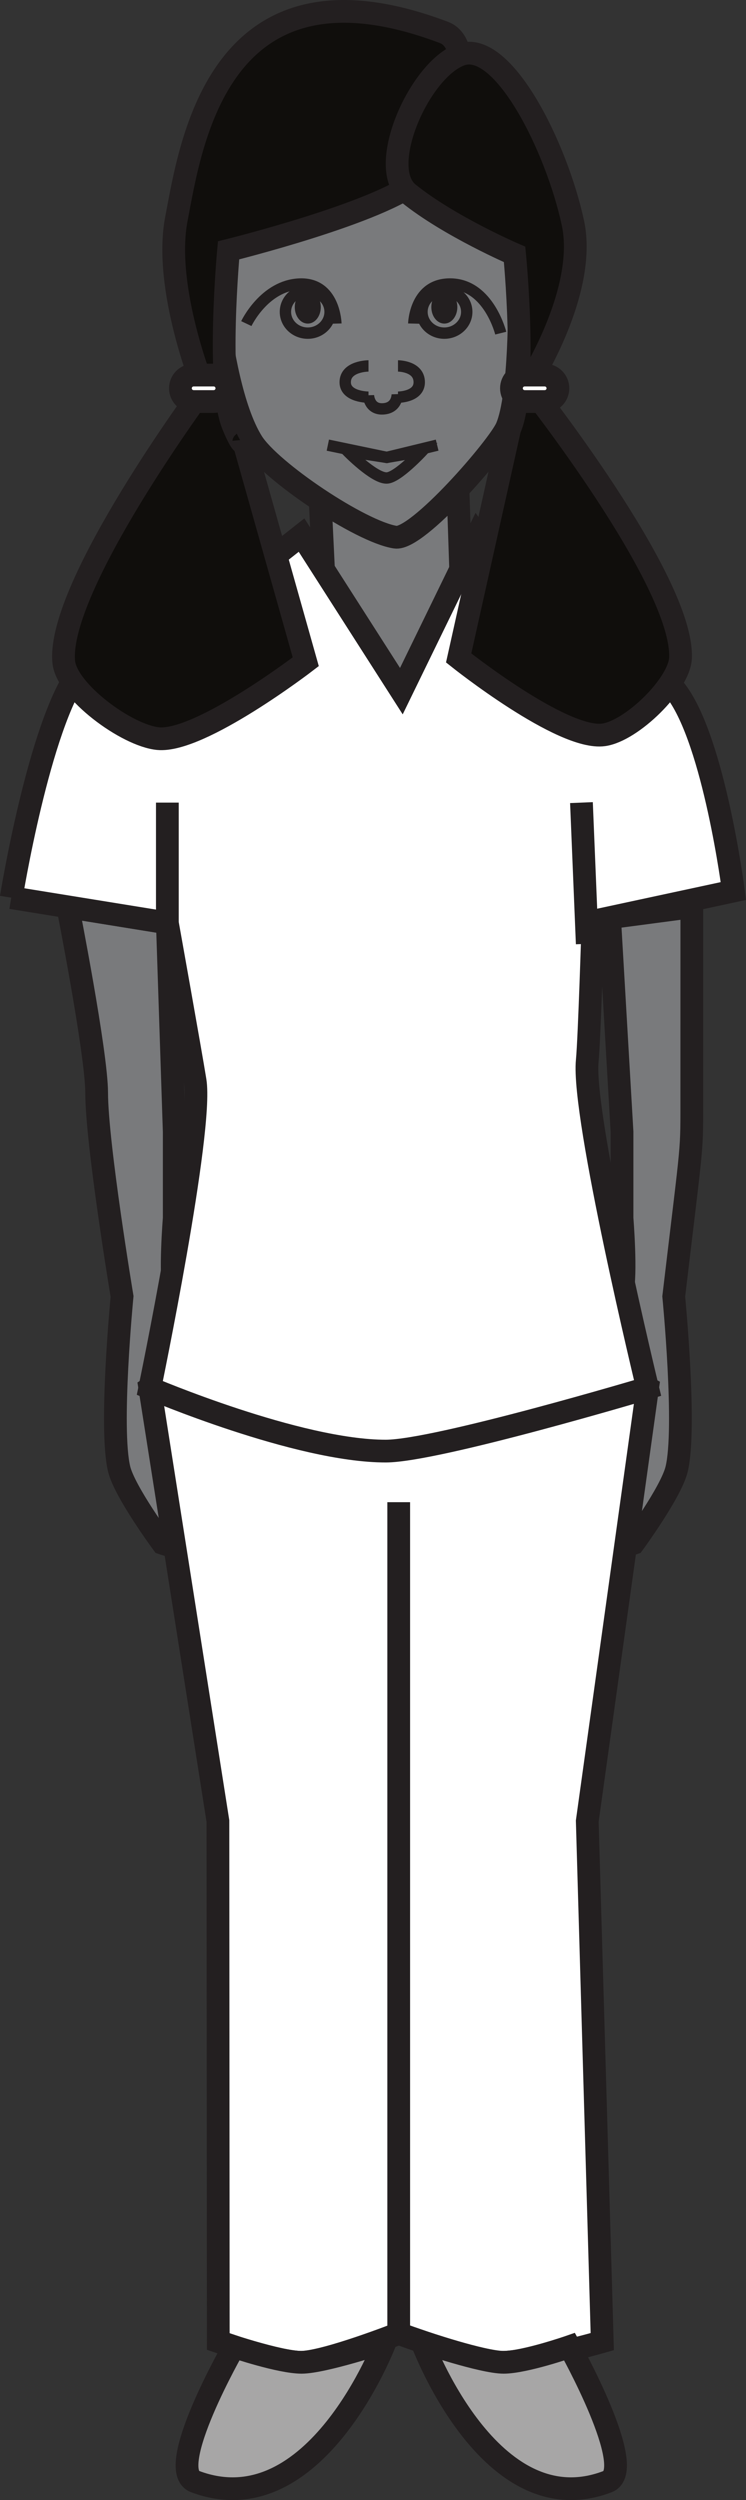 <?xml version="1.0" encoding="UTF-8"?>
<svg xmlns="http://www.w3.org/2000/svg" xmlns:xlink="http://www.w3.org/1999/xlink" width="83.91pt" height="281.21pt" viewBox="0 0 83.91 281.21" version="1.1">
<rect x="0" y="0" width="83.91" height="281.21" fill="#333333" stroke="none"/>
<defs>
<clipPath id="clip1">
  <path d="M 53 87 L 83.91 87 L 83.91 189 L 53 189 Z M 53 87 "/>
</clipPath>
<clipPath id="clip2">
  <path d="M 2 130 L 83.91 130 L 83.91 281 L 2 281 Z M 2 130 "/>
</clipPath>
<clipPath id="clip3">
  <path d="M 0 45 L 83.91 45 L 83.91 178 L 0 178 Z M 0 45 "/>
</clipPath>
<clipPath id="clip4">
  <path d="M 6 248 L 58 248 L 58 281.211 L 6 281.211 Z M 6 248 "/>
</clipPath>
<clipPath id="clip5">
  <path d="M 32 248 L 83.91 248 L 83.91 281.211 L 32 281.211 Z M 32 248 "/>
</clipPath>
<clipPath id="clip6">
  <path d="M 30 0 L 83.91 0 L 83.91 98 L 30 98 Z M 30 0 "/>
</clipPath>
</defs>
<g id="surface1">
<path style=" stroke:none;fill-rule:nonzero;fill:rgb(47.34%,48.018%,48.468%);fill-opacity:1;" d="M 50.82 81.488 L 35.227 72.125 L 35.227 57.145 L 50.82 57.145 Z M 50.82 81.488 "/>
<path style=" stroke:none;fill-rule:nonzero;fill:rgb(47.34%,48.018%,48.468%);fill-opacity:1;" d="M 67.699 173.594 C 67.188 172.16 69.672 169.582 69.965 168.035 C 70.277 166.359 69.965 161.074 69.965 161.074 L 67.699 165.258 L 67.699 149.062 C 67.699 149.062 69.668 146.508 69.965 145.352 C 70.48 143.402 69.965 137.023 69.965 137.023 L 69.965 127.305 L 68.562 103.227 L 77.816 102 C 77.816 102 77.816 118.453 77.812 122.941 C 77.805 130.086 77.98 127.266 75.781 145.824 C 75.781 145.824 77.227 160.668 76.105 165.258 C 75.488 167.82 71.258 173.594 71.258 173.594 C 71.258 173.594 68.117 174.719 67.699 173.594 "/>
<g clip-path="url(#clip1)" clip-rule="nonzero">
<path style="fill:none;stroke-width:2.558;stroke-linecap:butt;stroke-linejoin:miter;stroke:rgb(13.73%,12.16%,12.549%);stroke-opacity:1;stroke-miterlimit:4;" d="M 0.001 -0 C -0.511 1.434 1.973 4.012 2.266 5.559 C 2.579 7.234 2.266 12.519 2.266 12.519 L 0.001 8.336 L 0.001 24.531 C 0.001 24.531 1.969 27.086 2.266 28.242 C 2.782 30.191 2.266 36.57 2.266 36.57 L 2.266 46.289 L 0.864 70.367 L 10.118 71.594 C 10.118 71.594 10.118 55.141 10.114 50.652 C 10.106 43.508 10.282 46.328 8.083 27.769 C 8.083 27.769 9.528 12.926 8.407 8.336 C 7.79 5.773 3.559 -0 3.559 -0 C 3.559 -0 0.418 -1.125 0.001 -0 Z M 0.001 -0 " transform="matrix(1,0,0,-1,67.699,173.594)"/>
</g>
<path style=" stroke:none;fill-rule:nonzero;fill:rgb(47.34%,48.018%,48.468%);fill-opacity:1;" d="M 24.418 34.891 C 23.883 30.551 23.465 21.668 24.418 17.395 C 25.504 12.578 33.852 4.883 42.07 5.027 C 50.285 5.164 57.691 11.027 58.418 17.941 C 58.863 22.184 58.418 33.391 58.418 33.391 C 58.418 33.391 58.57 44.434 56.992 48.094 C 56.074 50.242 46.945 60.816 44.469 60.422 C 40.547 59.82 30.414 53.004 28.363 49.723 C 26.09 46.082 24.949 39.102 24.418 34.891 "/>
<path style="fill:none;stroke-width:2.558;stroke-linecap:butt;stroke-linejoin:miter;stroke:rgb(13.73%,12.16%,12.549%);stroke-opacity:1;stroke-miterlimit:4;" d="M -0.001 -0.001 C -0.536 4.339 -0.954 13.221 -0.001 17.495 C 1.085 22.311 9.432 30.007 17.651 29.862 C 25.866 29.725 33.272 23.862 33.999 16.948 C 34.444 12.706 33.999 1.499 33.999 1.499 C 33.999 1.499 34.151 -9.544 32.573 -13.204 C 31.655 -15.353 22.526 -25.927 20.05 -25.532 C 16.128 -24.931 5.995 -18.115 3.944 -14.833 C 1.671 -11.193 0.53 -4.212 -0.001 -0.001 Z M -0.001 -0.001 " transform="matrix(1,0,0,-1,24.419,34.889)"/>
<path style=" stroke:none;fill-rule:nonzero;fill:rgb(47.34%,48.018%,48.468%);fill-opacity:1;" d="M 21.879 173.594 C 22.395 172.16 19.891 169.582 19.598 168.035 C 19.277 166.359 19.598 161.074 19.598 161.074 L 21.879 165.258 L 21.879 149.062 C 21.879 149.062 19.902 146.508 19.598 145.352 C 19.082 143.402 19.598 137.023 19.598 137.023 L 19.598 127.305 L 18.824 103.812 L 7.625 102 C 7.625 102 10.859 118.422 10.871 122.906 C 10.875 128.672 13.73 145.824 13.73 145.824 C 13.73 145.824 12.285 160.668 13.406 165.258 C 14.039 167.82 18.293 173.594 18.293 173.594 C 18.293 173.594 21.465 174.719 21.879 173.594 "/>
<path style="fill:none;stroke-width:2.558;stroke-linecap:butt;stroke-linejoin:miter;stroke:rgb(13.73%,12.16%,12.549%);stroke-opacity:1;stroke-miterlimit:4;" d="M -0 -0 C 0.516 1.434 -1.988 4.012 -2.281 5.559 C -2.602 7.234 -2.281 12.519 -2.281 12.519 L -0 8.336 L -0 24.531 C -0 24.531 -1.977 27.086 -2.281 28.242 C -2.797 30.191 -2.281 36.57 -2.281 36.57 L -2.281 46.289 L -3.055 69.781 L -14.254 71.594 C -14.254 71.594 -11.02 55.172 -11.008 50.687 C -11.004 44.922 -8.149 27.769 -8.149 27.769 C -8.149 27.769 -9.594 12.926 -8.473 8.336 C -7.84 5.773 -3.586 -0 -3.586 -0 C -3.586 -0 -0.414 -1.125 -0 -0 Z M -0 -0 " transform="matrix(1,0,0,-1,21.879,173.594)"/>
<path style="fill-rule:nonzero;fill:rgb(100%,100%,100%);fill-opacity:1;stroke-width:2.558;stroke-linecap:butt;stroke-linejoin:miter;stroke:rgb(13.73%,12.16%,12.549%);stroke-opacity:1;stroke-miterlimit:4;" d="M 0.002 0.002 L 0.318 -9.409 " transform="matrix(1,0,0,-1,51.498,54.638)"/>
<path style=" stroke:none;fill-rule:nonzero;fill:rgb(100%,100%,100%);fill-opacity:1;" d="M 24.551 263.387 L 24.512 204.84 L 16.852 156.121 C 16.852 156.121 33.348 145.363 42.457 145.363 C 52.871 145.363 72.84 156.121 72.84 156.121 L 66.055 204.84 L 67.742 263.387 C 67.742 263.387 59.23 265.812 56.297 265.711 C 53.301 265.594 44.848 262.469 44.848 262.469 C 44.848 262.469 36.793 265.637 33.918 265.711 C 31.488 265.758 24.551 263.387 24.551 263.387 "/>
<g clip-path="url(#clip2)" clip-rule="nonzero">
<path style="fill:none;stroke-width:2.558;stroke-linecap:butt;stroke-linejoin:miter;stroke:rgb(13.73%,12.16%,12.549%);stroke-opacity:1;stroke-miterlimit:4;" d="M 0.001 -0 L -0.038 58.547 L -7.698 107.266 C -7.698 107.266 8.798 118.023 17.907 118.023 C 28.321 118.023 48.29 107.266 48.29 107.266 L 41.505 58.547 L 43.193 -0 C 43.193 -0 34.681 -2.426 31.747 -2.324 C 28.751 -2.207 20.298 0.918 20.298 0.918 C 20.298 0.918 12.243 -2.25 9.368 -2.324 C 6.939 -2.371 0.001 -0 0.001 -0 Z M 0.001 -0 " transform="matrix(1,0,0,-1,24.55,263.387)"/>
</g>
<path style=" stroke:none;fill-rule:nonzero;fill:rgb(100%,100%,100%);fill-opacity:1;" d="M 1.262 100.969 L 18.824 103.812 C 18.824 103.812 21.426 118.332 21.945 121.566 C 22.852 127.172 16.852 156.121 16.852 156.121 C 16.852 156.121 33.52 163.238 43.41 163.219 C 49.168 163.203 72.84 156.121 72.84 156.121 C 72.84 156.121 65.438 125.535 66.055 119.301 C 66.293 116.883 66.699 103.621 66.699 103.621 L 82.492 100.223 C 82.492 100.223 80.348 83.473 76.066 77.773 C 72.574 73.109 56.297 63.883 56.297 63.883 L 53.691 60.188 L 45.145 77.742 L 33.918 60.188 L 29.23 63.883 C 29.23 63.883 12.277 70.996 8.934 75.457 C 4.391 81.527 1.262 100.969 1.262 100.969 "/>
<g clip-path="url(#clip3)" clip-rule="nonzero">
<path style="fill:none;stroke-width:2.558;stroke-linecap:butt;stroke-linejoin:miter;stroke:rgb(13.73%,12.16%,12.549%);stroke-opacity:1;stroke-miterlimit:4;" d="M -0.001 0.002 L 17.562 -2.842 C 17.562 -2.842 20.163 -17.361 20.683 -20.596 C 21.589 -26.201 15.589 -55.15 15.589 -55.15 C 15.589 -55.15 32.257 -62.268 42.147 -62.248 C 47.905 -62.232 71.577 -55.15 71.577 -55.15 C 71.577 -55.15 64.175 -24.564 64.792 -18.33 C 65.03 -15.912 65.437 -2.65 65.437 -2.65 L 81.229 0.748 C 81.229 0.748 79.085 17.498 74.804 23.197 C 71.312 27.861 55.034 37.088 55.034 37.088 L 52.429 40.783 L 43.882 23.229 L 32.655 40.783 L 27.968 37.088 C 27.968 37.088 11.015 29.975 7.671 25.514 C 3.128 19.443 -0.001 0.002 -0.001 0.002 " transform="matrix(1,0,0,-1,1.263,100.971)"/>
</g>
<path style="fill-rule:nonzero;fill:rgb(100%,100%,100%);fill-opacity:1;stroke-width:2.558;stroke-linecap:butt;stroke-linejoin:miter;stroke:rgb(13.73%,12.16%,12.549%);stroke-opacity:1;stroke-miterlimit:4;" d="M -0.001 -0.001 L 0.382 -7.989 " transform="matrix(1,0,0,-1,36.005,56.058)"/>
<path style="fill:none;stroke-width:2.558;stroke-linecap:butt;stroke-linejoin:miter;stroke:rgb(13.73%,12.16%,12.549%);stroke-opacity:1;stroke-miterlimit:4;" d="M -0 -0 L -0 93.504 " transform="matrix(1,0,0,-1,44.848,262.469)"/>
<path style=" stroke:none;fill-rule:nonzero;fill:rgb(65.492%,64.864%,65.019%);fill-opacity:1;" d="M 21.949 279.129 C 18.398 277.789 26.328 263.953 26.328 263.953 C 26.328 263.953 31.488 265.703 33.918 265.711 C 36.363 265.711 43.34 263.387 43.34 263.387 C 43.34 263.387 35.484 284.219 21.949 279.129 "/>
<g clip-path="url(#clip4)" clip-rule="nonzero">
<path style="fill:none;stroke-width:2.558;stroke-linecap:butt;stroke-linejoin:miter;stroke:rgb(13.73%,12.16%,12.549%);stroke-opacity:1;stroke-miterlimit:4;" d="M 0.001 0.001 C -3.55 1.341 4.38 15.176 4.38 15.176 C 4.38 15.176 9.54 13.426 11.969 13.419 C 14.415 13.419 21.391 15.743 21.391 15.743 C 21.391 15.743 13.536 -5.089 0.001 0.001 Z M 0.001 0.001 " transform="matrix(1,0,0,-1,21.949,279.13)"/>
</g>
<path style=" stroke:none;fill-rule:nonzero;fill:rgb(65.492%,64.864%,65.019%);fill-opacity:1;" d="M 68.344 279.129 C 71.809 277.789 64.062 263.953 64.062 263.953 C 64.062 263.953 59.027 265.703 56.652 265.711 C 54.266 265.711 47.449 263.387 47.449 263.387 C 47.449 263.387 55.121 284.219 68.344 279.129 "/>
<g clip-path="url(#clip5)" clip-rule="nonzero">
<path style="fill:none;stroke-width:2.558;stroke-linecap:butt;stroke-linejoin:miter;stroke:rgb(13.73%,12.16%,12.549%);stroke-opacity:1;stroke-miterlimit:4;" d="M 0.001 0.001 C 3.466 1.341 -4.28 15.176 -4.28 15.176 C -4.28 15.176 -9.315 13.426 -11.69 13.419 C -14.077 13.419 -20.894 15.743 -20.894 15.743 C -20.894 15.743 -13.222 -5.089 0.001 0.001 Z M 0.001 0.001 " transform="matrix(1,0,0,-1,68.343,279.13)"/>
</g>
<path style="fill:none;stroke-width:2.558;stroke-linecap:butt;stroke-linejoin:miter;stroke:rgb(13.73%,12.16%,12.549%);stroke-opacity:1;stroke-miterlimit:4;" d="M 0.001 -0.001 L 0.001 13.534 " transform="matrix(1,0,0,-1,18.823,103.811)"/>
<path style="fill:none;stroke-width:2.558;stroke-linecap:butt;stroke-linejoin:miter;stroke:rgb(13.73%,12.16%,12.549%);stroke-opacity:1;stroke-miterlimit:4;" d="M 0.001 -0 L -0.651 15.883 " transform="matrix(1,0,0,-1,66.053,106.16)"/>
<path style="fill-rule:nonzero;fill:rgb(65.492%,64.864%,65.019%);fill-opacity:1;stroke-width:2.558;stroke-linecap:butt;stroke-linejoin:miter;stroke:rgb(13.73%,12.16%,12.549%);stroke-opacity:1;stroke-miterlimit:4;" d="M -0.001 -0.002 C -0.001 -0.002 -1.274 3.24 -2.102 2.486 C -4.223 0.568 0.749 -8.889 0.749 -8.889 Z M -0.001 -0.002 " transform="matrix(1,0,0,-1,23.849,32.58)"/>
<path style="fill-rule:nonzero;fill:rgb(65.492%,64.864%,65.019%);fill-opacity:1;stroke-width:2.558;stroke-linecap:butt;stroke-linejoin:miter;stroke:rgb(13.73%,12.16%,12.549%);stroke-opacity:1;stroke-miterlimit:4;" d="M -0.002 -0.002 C -0.002 -0.002 1.385 3.24 2.287 2.486 C 4.588 0.568 -0.053 -8.889 -0.053 -8.889 Z M -0.002 -0.002 " transform="matrix(1,0,0,-1,59.17,32.58)"/>
<path style="fill:none;stroke-width:1.279;stroke-linecap:butt;stroke-linejoin:miter;stroke:rgb(13.73%,12.16%,12.549%);stroke-opacity:1;stroke-miterlimit:4;" d="M 0.002 -0 C 0.002 -0 -0.111 4.605 -4.084 4.449 C -8.041 4.289 -10.072 -0 -10.072 -0 " transform="matrix(1,0,0,-1,37.779,36.398)"/>
<path style="fill:none;stroke-width:1.279;stroke-linecap:butt;stroke-linejoin:miter;stroke:rgb(13.73%,12.16%,12.549%);stroke-opacity:1;stroke-miterlimit:4;" d="M 0.002 0 C 0.002 -1.324 -1.127 -2.394 -2.51 -2.394 C -3.9 -2.394 -5.022 -1.324 -5.022 0 C -5.022 1.321 -3.9 2.391 -2.51 2.391 C -1.127 2.391 0.002 1.321 0.002 0 Z M 0.002 0 " transform="matrix(1,0,0,-1,37.127,35.078)"/>
<path style=" stroke:none;fill-rule:nonzero;fill:rgb(13.73%,12.16%,12.549%);fill-opacity:1;" d="M 36.082 34.539 C 36.082 35.574 35.43 36.398 34.621 36.398 C 33.801 36.398 33.156 35.574 33.156 34.539 C 33.156 33.516 33.801 32.688 34.621 32.688 C 35.43 32.688 36.082 33.516 36.082 34.539 "/>
<path style="fill:none;stroke-width:1.279;stroke-linecap:butt;stroke-linejoin:miter;stroke:rgb(13.73%,12.16%,12.549%);stroke-opacity:1;stroke-miterlimit:4;" d="M 0.001 -0 C 0.001 -0 0.111 4.605 4.279 4.449 C 8.451 4.289 9.783 -1.074 9.783 -1.074 " transform="matrix(1,0,0,-1,46.541,36.398)"/>
<path style="fill:none;stroke-width:1.279;stroke-linecap:butt;stroke-linejoin:miter;stroke:rgb(13.73%,12.16%,12.549%);stroke-opacity:1;stroke-miterlimit:4;" d="M -0 0 C -0 -1.324 1.128 -2.394 2.511 -2.394 C 3.898 -2.394 5.035 -1.324 5.035 0 C 5.035 1.321 3.898 2.391 2.511 2.391 C 1.128 2.391 -0 1.321 -0 0 Z M -0 0 " transform="matrix(1,0,0,-1,47.465,35.078)"/>
<path style=" stroke:none;fill-rule:nonzero;fill:rgb(13.73%,12.16%,12.549%);fill-opacity:1;" d="M 48.516 34.539 C 48.516 35.574 49.172 36.398 49.977 36.398 C 50.785 36.398 51.441 35.574 51.441 34.539 C 51.441 33.516 50.785 32.688 49.977 32.688 C 49.172 32.688 48.516 33.516 48.516 34.539 "/>
<path style="fill:none;stroke-width:1.279;stroke-linecap:butt;stroke-linejoin:miter;stroke:rgb(13.73%,12.16%,12.549%);stroke-opacity:1;stroke-miterlimit:4;" d="M 0.001 0.001 L 6.625 -1.378 L 12.297 0.001 " transform="matrix(1,0,0,-1,36.874,50.071)"/>
<path style="fill:none;stroke-width:1.279;stroke-linecap:butt;stroke-linejoin:miter;stroke:rgb(13.73%,12.16%,12.549%);stroke-opacity:1;stroke-miterlimit:4;" d="M -0.001 -0.002 C 1.21 0.026 3.964 2.998 3.964 2.998 L -0.001 2.315 L -4.399 2.998 C -4.399 2.998 -1.427 -0.045 -0.001 -0.002 Z M -0.001 -0.002 " transform="matrix(1,0,0,-1,43.501,53.764)"/>
<path style="fill:none;stroke-width:1.279;stroke-linecap:butt;stroke-linejoin:miter;stroke:rgb(13.73%,12.16%,12.549%);stroke-opacity:1;stroke-miterlimit:4;" d="M -0 0.001 C -0 0.001 2.39 0.001 2.39 -1.835 C 2.39 -3.515 -0 -3.515 -0 -3.515 " transform="matrix(1,0,0,-1,44.766,41.161)"/>
<path style="fill:none;stroke-width:1.279;stroke-linecap:butt;stroke-linejoin:miter;stroke:rgb(13.73%,12.16%,12.549%);stroke-opacity:1;stroke-miterlimit:4;" d="M -0.001 0.001 C -0.001 0.001 -2.622 0.001 -2.622 -1.835 C -2.622 -3.515 -0.001 -3.515 -0.001 -3.515 " transform="matrix(1,0,0,-1,41.451,41.161)"/>
<path style="fill:none;stroke-width:1.279;stroke-linecap:butt;stroke-linejoin:miter;stroke:rgb(13.73%,12.16%,12.549%);stroke-opacity:1;stroke-miterlimit:4;" d="M -0.001 -0.002 C -0.001 -0.002 0.046 -1.595 -1.641 -1.662 C -3.192 -1.72 -3.243 -0.127 -3.243 -0.127 " transform="matrix(1,0,0,-1,44.684,44.331)"/>
<path style=" stroke:none;fill-rule:nonzero;fill:rgb(6.279%,5.742%,5.058%);fill-opacity:1;" d="M 47.156 20.16 C 50.414 17.23 54.172 5.25 49.945 3.652 C 24.598 -5.945 21.469 16.113 19.84 24.625 C 18.344 32.418 22.906 43.676 22.906 43.676 C 22.906 43.676 6.395 65.965 7.168 74.434 C 7.469 77.73 14.246 82.742 17.785 83.082 C 22.539 83.535 34.391 74.434 34.391 74.434 L 27.418 49.703 C 27.418 49.703 27.336 50.547 26.215 47.828 C 24.312 43.219 25.707 28.16 25.707 28.16 C 25.707 28.16 43.031 23.871 47.156 20.16 "/>
<path style="fill:none;stroke-width:2.558;stroke-linecap:butt;stroke-linejoin:miter;stroke:rgb(13.73%,12.16%,12.549%);stroke-opacity:1;stroke-miterlimit:4;" d="M -0.001 -0 C 3.257 2.929 7.015 14.91 2.788 16.507 C -22.559 26.105 -25.688 4.046 -27.317 -4.465 C -28.813 -12.258 -24.251 -23.516 -24.251 -23.516 C -24.251 -23.516 -40.762 -45.805 -39.989 -54.274 C -39.688 -57.571 -32.911 -62.582 -29.372 -62.922 C -24.618 -63.375 -12.766 -54.274 -12.766 -54.274 L -19.739 -29.543 C -19.739 -29.543 -19.821 -30.387 -20.942 -27.668 C -22.844 -23.059 -21.45 -8 -21.45 -8 C -21.45 -8 -4.126 -3.711 -0.001 -0 Z M -0.001 -0 " transform="matrix(1,0,0,-1,47.157,20.16)"/>
<path style=" stroke:none;fill-rule:nonzero;fill:rgb(6.279%,5.742%,5.058%);fill-opacity:1;" d="M 45.934 21.746 C 42.293 18.812 47.215 7.742 51.848 6.129 C 56.602 4.469 62.617 16.574 64.441 25.086 C 66.109 32.875 59.383 43.246 59.383 43.246 C 59.383 43.246 76.902 65.328 76.543 74.008 C 76.418 76.977 71.066 82.211 67.898 82.656 C 63.238 83.305 51.59 74.008 51.59 74.008 L 57.32 48.281 C 57.32 48.281 56.051 51.109 57.32 48.281 C 59.363 43.73 57.883 28.617 57.883 28.617 C 57.883 28.617 50.539 25.457 45.934 21.746 "/>
<g clip-path="url(#clip6)" clip-rule="nonzero">
<path style="fill:none;stroke-width:2.558;stroke-linecap:butt;stroke-linejoin:miter;stroke:rgb(13.73%,12.16%,12.549%);stroke-opacity:1;stroke-miterlimit:4;" d="M -0 -0.001 C -3.641 2.933 1.281 14.003 5.914 15.616 C 10.668 17.276 16.683 5.171 18.508 -3.341 C 20.175 -11.13 13.449 -21.501 13.449 -21.501 C 13.449 -21.501 30.968 -43.583 30.609 -52.263 C 30.484 -55.231 25.133 -60.466 21.965 -60.911 C 17.304 -61.559 5.656 -52.263 5.656 -52.263 L 11.386 -26.536 C 11.386 -26.536 10.117 -29.364 11.386 -26.536 C 13.429 -21.985 11.949 -6.872 11.949 -6.872 C 11.949 -6.872 4.605 -3.712 -0 -0.001 Z M -0 -0.001 " transform="matrix(1,0,0,-1,45.934,21.745)"/>
</g>
<path style=" stroke:none;fill-rule:nonzero;fill:rgb(100%,100%,100%);fill-opacity:1;" d="M 62.754 43.676 C 62.754 44.496 62.09 45.164 61.266 45.164 L 59.016 45.164 C 58.195 45.164 57.527 44.496 57.527 43.676 C 57.527 42.855 58.195 42.188 59.016 42.188 L 61.266 42.188 C 62.09 42.188 62.754 42.855 62.754 43.676 "/>
<path style="fill:none;stroke-width:2.558;stroke-linecap:butt;stroke-linejoin:miter;stroke:rgb(13.73%,12.16%,12.549%);stroke-opacity:1;stroke-miterlimit:4;" d="M 0.001 -0.001 C 0.001 -0.821 -0.663 -1.489 -1.487 -1.489 L -3.737 -1.489 C -4.558 -1.489 -5.226 -0.821 -5.226 -0.001 C -5.226 0.819 -4.558 1.487 -3.737 1.487 L -1.487 1.487 C -0.663 1.487 0.001 0.819 0.001 -0.001 Z M 0.001 -0.001 " transform="matrix(1,0,0,-1,62.753,43.675)"/>
<path style=" stroke:none;fill-rule:nonzero;fill:rgb(100%,100%,100%);fill-opacity:1;" d="M 25.52 43.676 C 25.52 44.496 24.855 45.164 24.035 45.164 L 21.781 45.164 C 20.961 45.164 20.293 44.496 20.293 43.676 C 20.293 42.855 20.961 42.188 21.781 42.188 L 24.035 42.188 C 24.855 42.188 25.52 42.855 25.52 43.676 "/>
<path style="fill:none;stroke-width:2.558;stroke-linecap:butt;stroke-linejoin:miter;stroke:rgb(13.73%,12.16%,12.549%);stroke-opacity:1;stroke-miterlimit:4;" d="M -0.002 -0.001 C -0.002 -0.821 -0.666 -1.489 -1.486 -1.489 L -3.74 -1.489 C -4.56 -1.489 -5.228 -0.821 -5.228 -0.001 C -5.228 0.819 -4.56 1.487 -3.74 1.487 L -1.486 1.487 C -0.666 1.487 -0.002 0.819 -0.002 -0.001 Z M -0.002 -0.001 " transform="matrix(1,0,0,-1,25.521,43.675)"/>
</g>
</svg>
